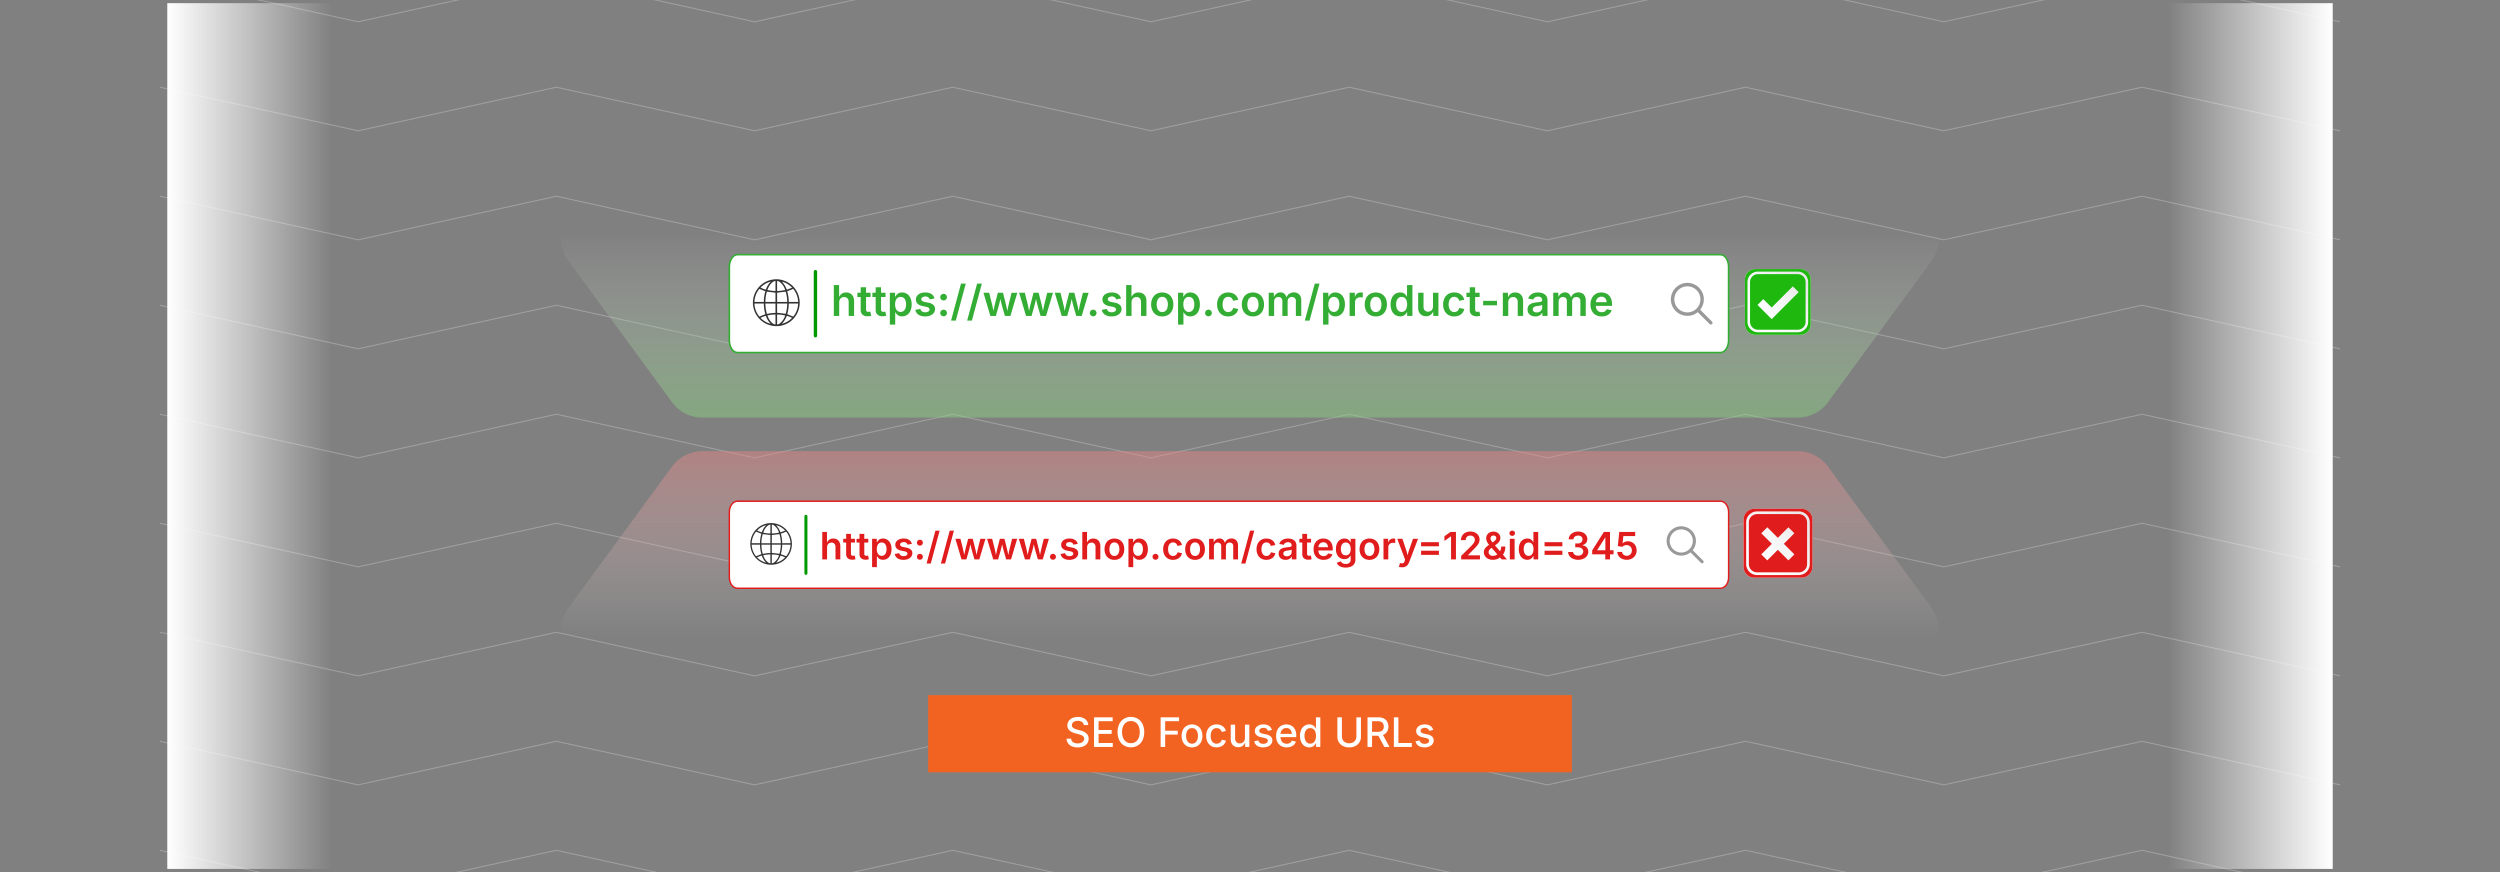<svg xmlns="http://www.w3.org/2000/svg" xmlns:xlink="http://www.w3.org/1999/xlink" viewBox="0 0 860 300"><rect x="0" y="0" width="860" height="300" fill="#808080" stroke="none"/><defs><linearGradient id="linear-gradient" x1="57.548" y1="150" x2="114.589" y2="150" gradientUnits="userSpaceOnUse"><stop offset="0" stop-color="#fff"/><stop offset="0.996" stop-color="#fff" stop-opacity="0"/></linearGradient><linearGradient id="linear-gradient-2" x1="1041.592" y1="1650.188" x2="1098.632" y2="1650.188" gradientTransform="translate(-296.181 -1500.188)" xlink:href="#linear-gradient"/><linearGradient id="linear-gradient-3" x1="430" y1="45.43" x2="430" y2="219.155" gradientUnits="userSpaceOnUse"><stop offset="0" stop-color="#e01c1c"/><stop offset="0.095" stop-color="#e02323" stop-opacity="0.966"/><stop offset="0.238" stop-color="#e13636" stop-opacity="0.872"/><stop offset="0.413" stop-color="#e35556" stop-opacity="0.719"/><stop offset="0.612" stop-color="#e58181" stop-opacity="0.505"/><stop offset="0.829" stop-color="#e8b8b9" stop-opacity="0.236"/><stop offset="1" stop-color="#eae8e9" stop-opacity="0"/></linearGradient><linearGradient id="linear-gradient-4" x1="430" y1="36.603" x2="430" y2="210.328" gradientTransform="translate(860 290.031) rotate(180)" gradientUnits="userSpaceOnUse"><stop offset="0" stop-color="#1eb80f"/><stop offset="0.108" stop-color="#26ba18" stop-opacity="0.959"/><stop offset="0.273" stop-color="#3ebf31" stop-opacity="0.845"/><stop offset="0.473" stop-color="#64c85a" stop-opacity="0.658"/><stop offset="0.701" stop-color="#99d592" stop-opacity="0.399"/><stop offset="0.95" stop-color="#dce5da" stop-opacity="0.07"/><stop offset="1" stop-color="#eae8e9" stop-opacity="0"/></linearGradient><linearGradient id="linear-gradient-5" x1="609.371" y1="106.064" x2="618.236" y2="97.198" gradientUnits="userSpaceOnUse"><stop offset="0.145" stop-color="#fdfeff"/><stop offset="0.552" stop-color="#f6f6f7"/><stop offset="1" stop-color="#eae8e9"/></linearGradient><linearGradient id="linear-gradient-6" x1="604.362" y1="111.072" x2="619.403" y2="96.031" xlink:href="#linear-gradient-5"/><linearGradient id="linear-gradient-7" x1="605.121" y1="109.24" x2="617.421" y2="96.94" xlink:href="#linear-gradient-5"/><linearGradient id="linear-gradient-8" x1="608.186" y1="190.309" x2="617.42" y2="181.074" xlink:href="#linear-gradient-5"/><linearGradient id="linear-gradient-9" x1="602.608" y1="196.208" x2="619.846" y2="178.354" xlink:href="#linear-gradient-5"/><linearGradient id="linear-gradient-10" x1="604.417" y1="194.488" x2="618.295" y2="180.114" xlink:href="#linear-gradient-5"/></defs><g style="isolation:isolate"><g id="Layer_1" data-name="Layer 1"><g opacity="0.4"><polyline points="805 7.5 736.823 -7.5 668.643 7.5 600.461 -7.5 532.282 7.5 464.1 -7.5 395.919 7.5 327.74 -7.5 259.558 7.5 191.374 -7.5 123.187 7.5 55 -7.5" fill="none" stroke="#ccc" stroke-miterlimit="10" stroke-width="0.375"/><polyline points="805 45 736.823 30 668.643 45 600.461 30 532.282 45 464.1 30 395.919 45 327.74 30 259.558 45 191.374 30 123.187 45 55 30" fill="none" stroke="#ccc" stroke-miterlimit="10" stroke-width="0.375"/><polyline points="805 82.5 736.823 67.5 668.643 82.5 600.461 67.5 532.282 82.5 464.1 67.5 395.919 82.5 327.74 67.5 259.558 82.5 191.374 67.5 123.187 82.5 55 67.5" fill="none" stroke="#ccc" stroke-miterlimit="10" stroke-width="0.375"/><polyline points="805 120 736.823 105 668.643 120 600.461 105 532.282 120 464.1 105 395.919 120 327.74 105 259.558 120 191.374 105 123.187 120 55 105" fill="none" stroke="#ccc" stroke-miterlimit="10" stroke-width="0.375"/><polyline points="805 157.5 736.823 142.5 668.643 157.5 600.461 142.5 532.282 157.5 464.1 142.5 395.919 157.5 327.74 142.5 259.558 157.5 191.374 142.5 123.187 157.5 55 142.5" fill="none" stroke="#ccc" stroke-miterlimit="10" stroke-width="0.375"/><polyline points="805 195 736.823 180 668.643 195 600.461 180 532.282 195 464.1 180 395.919 195 327.74 180 259.558 195 191.374 180 123.187 195 55 180" fill="none" stroke="#ccc" stroke-miterlimit="10" stroke-width="0.375"/><polyline points="805 232.5 736.823 217.5 668.643 232.5 600.461 217.5 532.282 232.5 464.1 217.5 395.919 232.5 327.74 217.5 259.558 232.5 191.374 217.5 123.187 232.5 55 217.5" fill="none" stroke="#ccc" stroke-miterlimit="10" stroke-width="0.375"/><polyline points="805 270 736.823 255 668.643 270 600.461 255 532.282 270 464.1 255 395.919 270 327.74 255 259.558 270 191.374 255 123.187 270 55 255" fill="none" stroke="#ccc" stroke-miterlimit="10" stroke-width="0.375"/><polyline points="805 307.5 736.823 292.5 668.643 307.5 600.461 292.5 532.282 307.5 464.1 292.5 395.919 307.5 327.74 292.5 259.558 307.5 191.374 292.5 123.187 307.5 55 292.5" fill="none" stroke="#ccc" stroke-miterlimit="10" stroke-width="0.375"/></g><rect x="57.548" y="1.089" width="57.041" height="297.822" fill="url(#linear-gradient)"/><rect x="745.411" y="1.089" width="57.041" height="297.822" transform="translate(1547.863 300) rotate(180)" fill="url(#linear-gradient-2)"/><path d="M653.96,229.686H206.04a12.97,12.97,0,0,1-10.46-20.64l35.597-48.55a12.97,12.97,0,0,1,10.46-5.301H618.363a12.97,12.97,0,0,1,10.46,5.301l35.597,48.55A12.97,12.97,0,0,1,653.96,229.686Z" fill="url(#linear-gradient-3)"/><path d="M206.04,69.172H653.96a12.97,12.97,0,0,1,10.46,20.64l-35.597,48.55a12.97,12.97,0,0,1-10.46,5.301H241.637a12.97,12.97,0,0,1-10.46-5.301L195.58,89.811A12.97,12.97,0,0,1,206.04,69.172Z" fill="url(#linear-gradient-4)"/><path d="M603.84,92.556h15.466a3.573,3.573,0,0,1,3.573,3.573v15.466a3.573,3.573,0,0,1-3.573,3.573H603.84a3.573,3.573,0,0,1-3.573-3.573V96.128A3.573,3.573,0,0,1,603.84,92.556Z" fill="url(#linear-gradient-5)"/><path d="M603.84,92.556h15.466a3.573,3.573,0,0,1,3.573,3.573v15.466a3.573,3.573,0,0,1-3.573,3.573H603.84a3.573,3.573,0,0,1-3.573-3.573V96.128A3.573,3.573,0,0,1,603.84,92.556Z" fill="#1eb80f" style="mix-blend-mode:multiply"/><path d="M618.413,114.303H604.733a3.605,3.605,0,0,1-3.601-3.601V97.021a3.605,3.605,0,0,1,3.601-3.601h13.681a3.605,3.605,0,0,1,3.601,3.601v13.681A3.605,3.605,0,0,1,618.413,114.303ZM604.733,94.301a2.723,2.723,0,0,0-2.72,2.72v13.681a2.723,2.723,0,0,0,2.72,2.72h13.681a2.723,2.723,0,0,0,2.72-2.72V97.021a2.723,2.723,0,0,0-2.72-2.72Z" fill="url(#linear-gradient-6)"/><polygon points="616.732 98.508 609.459 105.781 606.58 102.902 604.579 104.902 609.459 109.781 618.732 100.508 616.732 98.508" fill="url(#linear-gradient-7)"/><path d="M603.517,175.02h16.212a3.745,3.745,0,0,1,3.745,3.745v16.212a3.745,3.745,0,0,1-3.745,3.745H603.517a3.745,3.745,0,0,1-3.745-3.745V178.765A3.745,3.745,0,0,1,603.517,175.02Z" fill="url(#linear-gradient-8)"/><path d="M603.517,175.02h16.212a3.745,3.745,0,0,1,3.745,3.745v16.212a3.745,3.745,0,0,1-3.745,3.745H603.517a3.745,3.745,0,0,1-3.745-3.745V178.765A3.745,3.745,0,0,1,603.517,175.02Z" fill="#e01c1c" style="mix-blend-mode:multiply"/><path d="M618.793,197.817H604.453a3.779,3.779,0,0,1-3.775-3.775V179.701a3.779,3.779,0,0,1,3.775-3.775h14.341a3.779,3.779,0,0,1,3.775,3.775V194.042A3.779,3.779,0,0,1,618.793,197.817ZM604.453,176.85a2.854,2.854,0,0,0-2.851,2.851V194.042a2.854,2.854,0,0,0,2.851,2.851h14.341a2.854,2.854,0,0,0,2.851-2.851V179.701a2.854,2.854,0,0,0-2.851-2.851Z" fill="url(#linear-gradient-9)"/><polygon points="613.637 187.077 617.266 183.447 615.202 181.383 611.573 185.013 607.944 181.383 605.88 183.447 609.509 187.077 605.88 190.706 607.944 192.77 611.573 189.141 615.202 192.77 617.267 190.706 613.637 187.077" fill="url(#linear-gradient-10)"/><path d="M594.637,198.614c0,2.067-1.248,3.743-2.787,3.743H253.679c-1.539,0-2.787-1.675-2.787-3.743V176.157c0-2.068,1.248-3.743,2.787-3.743H591.851c1.539,0,2.787,1.675,2.787,3.743Z" fill="#fff" stroke="#e01c1c" stroke-miterlimit="10" stroke-width="0.5"/><g style="mix-blend-mode:multiply"><path d="M284.508,188.283v4.158h-1.65v-9.458h1.625v4.113h-.171a2.817,2.817,0,0,1,.876-1.381,2.251,2.251,0,0,1,1.447-.46,2.547,2.547,0,0,1,1.279.311,2.102,2.102,0,0,1,.851.908,3.196,3.196,0,0,1,.302,1.454v4.513h-1.657v-4.259a1.601,1.601,0,0,0-.368-1.117,1.301,1.301,0,0,0-1.016-.406,1.581,1.581,0,0,0-.781.19,1.354,1.354,0,0,0-.539.555A1.829,1.829,0,0,0,284.508,188.283Z" fill="#e01c1c"/><path d="M294.1,185.344v1.295h-4.031v-1.295Zm-3.022-1.688h1.65v6.786a.823.823,0,0,0,.165.568.698.698,0,0,0,.54.181,2.03,2.03,0,0,0,.302-.029c.124-.018.225-.037.301-.054l.26,1.276a3.325,3.325,0,0,1-.559.118,4.582,4.582,0,0,1-.546.035,2.22,2.22,0,0,1-1.568-.508,1.88,1.88,0,0,1-.546-1.447Z" fill="#e01c1c"/><path d="M298.689,185.344v1.295h-4.031v-1.295Zm-3.022-1.688h1.65v6.786a.823.823,0,0,0,.165.568.698.698,0,0,0,.54.181,2.03,2.03,0,0,0,.302-.029c.124-.018.225-.037.301-.054l.26,1.276a3.323,3.323,0,0,1-.559.118,4.581,4.581,0,0,1-.546.035,2.219,2.219,0,0,1-1.568-.508,1.879,1.879,0,0,1-.546-1.447Z" fill="#e01c1c"/><path d="M299.997,195.094v-9.75h1.612v1.174h.108a3.088,3.088,0,0,1,.362-.546,1.999,1.999,0,0,1,.638-.504,2.2,2.2,0,0,1,1.032-.213,2.713,2.713,0,0,1,1.485.419,2.893,2.893,0,0,1,1.05,1.234,4.595,4.595,0,0,1,.391,1.997,4.687,4.687,0,0,1-.381,1.987,2.885,2.885,0,0,1-1.044,1.247,2.715,2.715,0,0,1-1.508.429,2.221,2.221,0,0,1-1.009-.206,1.993,1.993,0,0,1-.647-.498,2.945,2.945,0,0,1-.368-.546h-.07v3.777Zm3.301-3.885a1.429,1.429,0,0,0,.927-.302,1.832,1.832,0,0,0,.565-.825,3.788,3.788,0,0,0,.003-2.361,1.779,1.779,0,0,0-.562-.812,1.625,1.625,0,0,0-1.853-.009,1.753,1.753,0,0,0-.568.796,3.384,3.384,0,0,0-.194,1.203,3.462,3.462,0,0,0,.194,1.212,1.755,1.755,0,0,0,.571.809A1.462,1.462,0,0,0,303.297,191.21Z" fill="#e01c1c"/><path d="M310.794,192.587a4.116,4.116,0,0,1-1.447-.235,2.562,2.562,0,0,1-1.032-.686,2.219,2.219,0,0,1-.523-1.092l1.542-.292a1.353,1.353,0,0,0,.517.784,2.009,2.009,0,0,0,1.942.013.718.718,0,0,0,.359-.607.635.635,0,0,0-.235-.505,1.683,1.683,0,0,0-.724-.308l-1.212-.26a2.957,2.957,0,0,1-1.498-.711,1.727,1.727,0,0,1-.495-1.276,1.851,1.851,0,0,1,.362-1.143,2.34,2.34,0,0,1,1.006-.749,3.888,3.888,0,0,1,1.495-.267,3.781,3.781,0,0,1,1.387.229,2.378,2.378,0,0,1,.939.638,2.291,2.291,0,0,1,.499.962l-1.473.292a1.325,1.325,0,0,0-.438-.632,1.39,1.39,0,0,0-.895-.257,1.571,1.571,0,0,0-.879.232.691.691,0,0,0-.352.594.65.65,0,0,0,.235.514,1.761,1.761,0,0,0,.774.317l1.206.254a3.017,3.017,0,0,1,1.498.692,1.636,1.636,0,0,1,.489,1.225,1.906,1.906,0,0,1-.387,1.184,2.554,2.554,0,0,1-1.076.8A4.067,4.067,0,0,1,310.794,192.587Z" fill="#e01c1c"/><path d="M316.443,187.699a.986.986,0,0,1-.721-.292,1.027,1.027,0,0,1,0-1.441,1.043,1.043,0,0,1,1.447,0,1.026,1.026,0,0,1,0,1.441A.991.991,0,0,1,316.443,187.699Zm0,4.85a.986.986,0,0,1-.721-.292,1.027,1.027,0,0,1,0-1.441,1.043,1.043,0,0,1,1.447,0,1.026,1.026,0,0,1,0,1.441A.991.991,0,0,1,316.443,192.549Z" fill="#e01c1c"/><path d="M323.229,182.539l-3.047,11.324h-1.447l3.047-11.324Z" fill="#e01c1c"/><path d="M328.155,182.539l-3.047,11.324h-1.447l3.047-11.324Z" fill="#e01c1c"/><path d="M330.764,192.441l-2.114-7.097h1.739l.698,2.78q.159.685.349,1.504t.362,1.822h-.209q.171-.978.368-1.8t.374-1.526l.717-2.78h1.574l.698,2.78q.171.692.365,1.514t.372,1.812h-.209q.171-.984.353-1.803t.352-1.523l.698-2.78h1.752l-2.12,7.097h-1.669l-.832-2.894q-.127-.438-.247-.94t-.235-1.025q-.114-.523-.229-1.006h.305q-.114.483-.232,1.006t-.234,1.032q-.118.508-.245.933l-.832,2.894Z" fill="#e01c1c"/><path d="M341.675,192.441l-2.114-7.097h1.739l.698,2.78q.159.685.349,1.504t.362,1.822h-.209q.171-.978.368-1.8t.374-1.526l.717-2.78h1.574l.698,2.78q.172.692.365,1.514t.371,1.812H346.76q.171-.984.352-1.803t.352-1.523l.698-2.78h1.752l-2.12,7.097H346.125l-.832-2.894q-.127-.438-.248-.94t-.235-1.025q-.114-.523-.229-1.006h.305q-.114.483-.232,1.006t-.234,1.032q-.118.508-.245.933l-.832,2.894Z" fill="#e01c1c"/><path d="M352.587,192.441l-2.114-7.097h1.739l.698,2.78q.159.685.349,1.504t.362,1.822h-.209q.172-.978.368-1.8t.374-1.526l.717-2.78h1.574l.698,2.78q.172.692.365,1.514t.372,1.812h-.209q.171-.984.352-1.803t.352-1.523l.698-2.78h1.752l-2.12,7.097h-1.669l-.832-2.894q-.127-.438-.248-.94t-.235-1.025q-.114-.523-.229-1.006h.305q-.114.483-.232,1.006t-.234,1.032q-.118.508-.245.933l-.832,2.894Z" fill="#e01c1c"/><path d="M362.216,192.549a.986.986,0,0,1-.721-.292,1.028,1.028,0,0,1,0-1.441,1.019,1.019,0,0,1,1.743.724.968.968,0,0,1-.295.717A.991.991,0,0,1,362.216,192.549Z" fill="#e01c1c"/><path d="M367.853,192.587a4.116,4.116,0,0,1-1.447-.235,2.562,2.562,0,0,1-1.032-.686,2.219,2.219,0,0,1-.523-1.092l1.542-.292a1.352,1.352,0,0,0,.517.784,2.008,2.008,0,0,0,1.942.013.718.718,0,0,0,.359-.607.635.635,0,0,0-.235-.505,1.683,1.683,0,0,0-.724-.308l-1.212-.26a2.957,2.957,0,0,1-1.498-.711,1.727,1.727,0,0,1-.495-1.276,1.851,1.851,0,0,1,.362-1.143,2.34,2.34,0,0,1,1.006-.749,3.889,3.889,0,0,1,1.495-.267,3.781,3.781,0,0,1,1.387.229,2.378,2.378,0,0,1,.939.638,2.291,2.291,0,0,1,.499.962l-1.473.292a1.326,1.326,0,0,0-.438-.632,1.39,1.39,0,0,0-.895-.257,1.571,1.571,0,0,0-.879.232.691.691,0,0,0-.352.594.65.65,0,0,0,.235.514,1.761,1.761,0,0,0,.774.317l1.206.254a3.018,3.018,0,0,1,1.498.692,1.635,1.635,0,0,1,.489,1.225,1.906,1.906,0,0,1-.387,1.184,2.554,2.554,0,0,1-1.076.8A4.067,4.067,0,0,1,367.853,192.587Z" fill="#e01c1c"/><path d="M373.96,188.283v4.158h-1.65v-9.458h1.625v4.113h-.171a2.816,2.816,0,0,1,.876-1.381,2.251,2.251,0,0,1,1.447-.46,2.547,2.547,0,0,1,1.279.311,2.101,2.101,0,0,1,.851.908,3.194,3.194,0,0,1,.302,1.454v4.513H376.86v-4.259a1.601,1.601,0,0,0-.368-1.117,1.301,1.301,0,0,0-1.016-.406,1.581,1.581,0,0,0-.781.19,1.355,1.355,0,0,0-.54.555A1.83,1.83,0,0,0,373.96,188.283Z" fill="#e01c1c"/><path d="M383.348,192.587a3.404,3.404,0,0,1-1.796-.46,3.095,3.095,0,0,1-1.178-1.282,4.189,4.189,0,0,1-.415-1.913,4.264,4.264,0,0,1,.415-1.933,3.07,3.07,0,0,1,1.178-1.285,3.772,3.772,0,0,1,3.599,0,3.065,3.065,0,0,1,1.177,1.285,4.256,4.256,0,0,1,.416,1.933,4.182,4.182,0,0,1-.416,1.913,3.09,3.09,0,0,1-1.177,1.282A3.417,3.417,0,0,1,383.348,192.587Zm0-1.339a1.477,1.477,0,0,0,.961-.311,1.84,1.84,0,0,0,.571-.838,3.791,3.791,0,0,0,0-2.355,1.84,1.84,0,0,0-.571-.838,1.476,1.476,0,0,0-.961-.311,1.452,1.452,0,0,0-.956.311,1.865,1.865,0,0,0-.565.835,3.8,3.8,0,0,0,0,2.358,1.866,1.866,0,0,0,.565.838A1.453,1.453,0,0,0,383.348,191.248Z" fill="#e01c1c"/><path d="M388.185,195.094v-9.75h1.612v1.174h.108a3.088,3.088,0,0,1,.362-.546,1.997,1.997,0,0,1,.638-.504,2.2,2.2,0,0,1,1.032-.213,2.713,2.713,0,0,1,1.485.419,2.893,2.893,0,0,1,1.05,1.234,4.595,4.595,0,0,1,.391,1.997,4.686,4.686,0,0,1-.381,1.987,2.885,2.885,0,0,1-1.044,1.247,2.715,2.715,0,0,1-1.508.429,2.221,2.221,0,0,1-1.009-.206,1.995,1.995,0,0,1-.647-.498,2.949,2.949,0,0,1-.368-.546h-.07v3.777Zm3.301-3.885a1.429,1.429,0,0,0,.927-.302,1.832,1.832,0,0,0,.565-.825,3.788,3.788,0,0,0,.003-2.361,1.779,1.779,0,0,0-.562-.812,1.625,1.625,0,0,0-1.854-.009,1.754,1.754,0,0,0-.568.796,3.384,3.384,0,0,0-.194,1.203,3.462,3.462,0,0,0,.194,1.212,1.755,1.755,0,0,0,.571.809A1.462,1.462,0,0,0,391.485,191.21Z" fill="#e01c1c"/><path d="M397.49,192.549a.986.986,0,0,1-.721-.292,1.028,1.028,0,0,1,0-1.441,1.043,1.043,0,0,1,1.447,0,1.026,1.026,0,0,1,0,1.441A.991.991,0,0,1,397.49,192.549Z" fill="#e01c1c"/><path d="M403.521,192.587a3.404,3.404,0,0,1-1.796-.46,3.094,3.094,0,0,1-1.178-1.282,4.188,4.188,0,0,1-.415-1.913,4.262,4.262,0,0,1,.415-1.933,3.07,3.07,0,0,1,1.178-1.285,3.425,3.425,0,0,1,1.796-.457,3.807,3.807,0,0,1,1.098.152,3.013,3.013,0,0,1,.908.441,2.637,2.637,0,0,1,.669.701,2.766,2.766,0,0,1,.384.933l-1.542.324a1.945,1.945,0,0,0-.2-.498,1.412,1.412,0,0,0-.32-.384,1.391,1.391,0,0,0-.438-.245,1.672,1.672,0,0,0-.546-.086,1.474,1.474,0,0,0-.959.308,1.857,1.857,0,0,0-.571.831,3.786,3.786,0,0,0,0,2.371,1.858,1.858,0,0,0,.571.835,1.476,1.476,0,0,0,.959.308,1.655,1.655,0,0,0,.555-.089,1.393,1.393,0,0,0,.444-.254,1.47,1.47,0,0,0,.327-.4,1.877,1.877,0,0,0,.197-.52l1.542.324a2.844,2.844,0,0,1-.384.952,2.668,2.668,0,0,1-.673.714,3.078,3.078,0,0,1-.914.454A3.712,3.712,0,0,1,403.521,192.587Z" fill="#e01c1c"/><path d="M411.093,192.587a3.404,3.404,0,0,1-1.796-.46,3.095,3.095,0,0,1-1.178-1.282,4.189,4.189,0,0,1-.415-1.913,4.264,4.264,0,0,1,.415-1.933,3.07,3.07,0,0,1,1.178-1.285,3.772,3.772,0,0,1,3.599,0,3.065,3.065,0,0,1,1.177,1.285,4.256,4.256,0,0,1,.416,1.933,4.182,4.182,0,0,1-.416,1.913,3.09,3.09,0,0,1-1.177,1.282A3.417,3.417,0,0,1,411.093,192.587Zm0-1.339a1.477,1.477,0,0,0,.961-.311,1.84,1.84,0,0,0,.571-.838,3.791,3.791,0,0,0,0-2.355,1.84,1.84,0,0,0-.571-.838,1.476,1.476,0,0,0-.961-.311,1.452,1.452,0,0,0-.956.311,1.865,1.865,0,0,0-.565.835,3.8,3.8,0,0,0,0,2.358,1.867,1.867,0,0,0,.565.838A1.453,1.453,0,0,0,411.093,191.248Z" fill="#e01c1c"/><path d="M415.93,192.441v-7.097h1.549l.064,1.708h-.121a2.6,2.6,0,0,1,.473-1.035,2.022,2.022,0,0,1,.749-.594,2.158,2.158,0,0,1,.898-.193,1.658,1.658,0,0,1,1.241.482,2.81,2.81,0,0,1,.67,1.422h-.197a2.48,2.48,0,0,1,.498-1.057,2.251,2.251,0,0,1,.838-.635,2.55,2.55,0,0,1,1.038-.213,2.345,2.345,0,0,1,1.149.279,2.035,2.035,0,0,1,.806.815,2.71,2.71,0,0,1,.298,1.33v4.786h-1.65v-4.532a1.193,1.193,0,0,0-.362-.965,1.306,1.306,0,0,0-.87-.305,1.331,1.331,0,0,0-.686.171,1.145,1.145,0,0,0-.447.473,1.503,1.503,0,0,0-.156.701v4.456h-1.612v-4.608a1.153,1.153,0,0,0-.336-.866,1.186,1.186,0,0,0-.863-.327,1.358,1.358,0,0,0-.663.165,1.198,1.198,0,0,0-.479.489,1.641,1.641,0,0,0-.178.8v4.348Z" fill="#e01c1c"/><path d="M431.47,182.539l-3.047,11.324h-1.447l3.047-11.324Z" fill="#e01c1c"/><path d="M435.64,192.587a3.403,3.403,0,0,1-1.796-.46,3.094,3.094,0,0,1-1.178-1.282,4.183,4.183,0,0,1-.416-1.913,4.257,4.257,0,0,1,.416-1.933,3.07,3.07,0,0,1,1.178-1.285,3.424,3.424,0,0,1,1.796-.457,3.813,3.813,0,0,1,1.099.152,3.015,3.015,0,0,1,.907.441,2.639,2.639,0,0,1,.67.701,2.776,2.776,0,0,1,.384.933l-1.542.324a1.96,1.96,0,0,0-.2-.498,1.419,1.419,0,0,0-.32-.384,1.392,1.392,0,0,0-.439-.245,1.669,1.669,0,0,0-.546-.086,1.474,1.474,0,0,0-.958.308,1.857,1.857,0,0,0-.571.831,3.786,3.786,0,0,0,0,2.371,1.858,1.858,0,0,0,.571.835,1.476,1.476,0,0,0,.958.308,1.657,1.657,0,0,0,.556-.089,1.399,1.399,0,0,0,.444-.254,1.48,1.48,0,0,0,.327-.4,1.86,1.86,0,0,0,.196-.52l1.543.324a2.846,2.846,0,0,1-.384.952,2.676,2.676,0,0,1-.673.714,3.089,3.089,0,0,1-.914.454A3.713,3.713,0,0,1,435.64,192.587Z" fill="#e01c1c"/><path d="M442.241,192.587a2.902,2.902,0,0,1-1.212-.245,1.946,1.946,0,0,1-.851-.72,2.098,2.098,0,0,1-.311-1.174,1.983,1.983,0,0,1,.226-.997,1.741,1.741,0,0,1,.609-.628,3.082,3.082,0,0,1,.866-.355,6.861,6.861,0,0,1,1.003-.171q.617-.07,1.003-.121a1.457,1.457,0,0,0,.568-.165.392.392,0,0,0,.181-.355v-.032a1.17,1.17,0,0,0-.14-.593.908.908,0,0,0-.416-.375,1.597,1.597,0,0,0-.682-.13,1.838,1.838,0,0,0-.715.127,1.419,1.419,0,0,0-.491.33,1.312,1.312,0,0,0-.279.438l-1.53-.311a2.456,2.456,0,0,1,.647-1.038,2.827,2.827,0,0,1,1.044-.612,4.129,4.129,0,0,1,1.317-.203,4.512,4.512,0,0,1,1.013.117,2.873,2.873,0,0,1,.936.397,2.098,2.098,0,0,1,.686.749,2.42,2.42,0,0,1,.26,1.181v4.742h-1.58v-.978H444.33a2.141,2.141,0,0,1-.436.556,2.068,2.068,0,0,1-.685.412A2.711,2.711,0,0,1,442.241,192.587Zm.426-1.225a1.817,1.817,0,0,0,.885-.203,1.524,1.524,0,0,0,.578-.536,1.356,1.356,0,0,0,.206-.727v-.838a.87.87,0,0,1-.276.121,4.358,4.358,0,0,1-.432.102c-.158.03-.314.055-.47.076s-.284.038-.39.051a3.002,3.002,0,0,0-.667.165,1.095,1.095,0,0,0-.467.32.93.93,0,0,0-.013,1.048.977.977,0,0,0,.426.314A1.657,1.657,0,0,0,442.667,191.362Z" fill="#e01c1c"/><path d="M451.008,185.344v1.295h-4.031v-1.295Zm-3.022-1.688h1.65v6.786a.821.821,0,0,0,.165.568.697.697,0,0,0,.539.181,2.03,2.03,0,0,0,.302-.029c.125-.018.226-.037.302-.054l.26,1.276a3.315,3.315,0,0,1-.559.118,4.575,4.575,0,0,1-.546.035,2.218,2.218,0,0,1-1.567-.508,1.878,1.878,0,0,1-.546-1.447Z" fill="#e01c1c"/><path d="M455.324,192.587a3.59,3.59,0,0,1-1.844-.451,3.016,3.016,0,0,1-1.188-1.27,4.209,4.209,0,0,1-.416-1.93,4.271,4.271,0,0,1,.41-1.923,3.107,3.107,0,0,1,1.161-1.292,3.282,3.282,0,0,1,1.768-.467,3.653,3.653,0,0,1,1.235.209,2.883,2.883,0,0,1,1.041.647,3.024,3.024,0,0,1,.711,1.114,4.541,4.541,0,0,1,.257,1.609v.521h-5.802v-1.124h4.982l-.774.33a2.79,2.79,0,0,0-.184-1.05,1.464,1.464,0,0,0-1.46-.962,1.621,1.621,0,0,0-.927.257,1.664,1.664,0,0,0-.581.686,2.242,2.242,0,0,0-.2.956v.774a2.552,2.552,0,0,0,.229,1.136,1.582,1.582,0,0,0,.642.698,1.9,1.9,0,0,0,.958.235,1.942,1.942,0,0,0,.657-.105,1.401,1.401,0,0,0,.511-.31,1.297,1.297,0,0,0,.324-.505l1.517.311a2.418,2.418,0,0,1-.584 1,2.795,2.795,0,0,1-1.031.667A3.924,3.924,0,0,1,455.324,192.587Z" fill="#e01c1c"/><path d="M462.935,195.247a4.595,4.595,0,0,1-1.482-.216,2.883,2.883,0,0,1-1.034-.587,2.209,2.209,0,0,1-.581-.841l1.397-.501a2.174,2.174,0,0,0,.315.406,1.509,1.509,0,0,0,.533.346,2.247,2.247,0,0,0,.848.137,1.962,1.962,0,0,0,1.232-.358,1.329,1.329,0,0,0,.463-1.121v-1.339h-.14a2.3,2.3,0,0,1-.355.523,1.848,1.848,0,0,1-.632.454,2.41,2.41,0,0,1-1.012.184,2.891,2.891,0,0,1-1.477-.384,2.706,2.706,0,0,1-1.054-1.152,4.231,4.231,0,0,1-.39-1.923,4.468,4.468,0,0,1,.394-1.974,2.91,2.91,0,0,1,1.057-1.225,2.72,2.72,0,0,1,1.482-.419,2.248,2.248,0,0,1,1.034.209,2.002,2.002,0,0,1,.647.504,2.994,2.994,0,0,1,.368.549h.089v-1.174h1.619V192.46a2.678,2.678,0,0,1-.432,1.565,2.574,2.574,0,0,1-1.181.92A4.542,4.542,0,0,1,462.935,195.247Zm.013-4.215a1.577,1.577,0,0,0,.914-.257,1.597,1.597,0,0,0,.571-.746,3.108,3.108,0,0,0,.197-1.168,3.262,3.262,0,0,0-.194-1.178,1.741,1.741,0,0,0-.567-.787,1.639,1.639,0,0,0-1.857.013,1.8,1.8,0,0,0-.567.8,3.25,3.25,0,0,0-.19,1.152,3.094,3.094,0,0,0,.193,1.143,1.651,1.651,0,0,0,.571.759A1.559,1.559,0,0,0,462.947,191.032Z" fill="#e01c1c"/><path d="M471.085,192.587a3.403,3.403,0,0,1-1.796-.46,3.094,3.094,0,0,1-1.178-1.282,4.183,4.183,0,0,1-.416-1.913,4.257,4.257,0,0,1,.416-1.933,3.07,3.07,0,0,1,1.178-1.285,3.771,3.771,0,0,1,3.599,0,3.07,3.07,0,0,1,1.178,1.285,4.256,4.256,0,0,1,.416,1.933,4.182,4.182,0,0,1-.416,1.913,3.094,3.094,0,0,1-1.178,1.282A3.416,3.416,0,0,1,471.085,192.587Zm0-1.339a1.477,1.477,0,0,0,.962-.311,1.848,1.848,0,0,0,.571-.838,3.791,3.791,0,0,0,0-2.355,1.848,1.848,0,0,0-.571-.838,1.476,1.476,0,0,0-.962-.311,1.452,1.452,0,0,0-.955.311,1.857,1.857,0,0,0-.565.835,3.8,3.8,0,0,0,0,2.358,1.859,1.859,0,0,0,.565.838A1.452,1.452,0,0,0,471.085,191.248Z" fill="#e01c1c"/><path d="M475.922,192.441v-7.097h1.6v1.187h.076a1.744,1.744,0,0,1,.667-.949,1.843,1.843,0,0,1,1.085-.334c.094,0,.197.004.311.013s.211.019.292.032v1.517a2.003,2.003,0,0,0-.33-.057,4.04,4.04,0,0,0-.451-.025,1.706,1.706,0,0,0-.822.197,1.459,1.459,0,0,0-.571.542,1.535,1.535,0,0,0-.206.797v4.177Z" fill="#e01c1c"/><path d="M481.216,194.974l.388-1.288.196.051a1.732,1.732,0,0,0,.667.054.795.795,0,0,0,.488-.254,1.256,1.256,0,0,0,.279-.619l.102-.451-2.679-7.122h1.765l1.295,3.859a12.972,12.972,0,0,1,.375,1.365q.145.679.323,1.39h-.432q.171-.711.343-1.394t.4-1.361l1.339-3.859h1.746l-3.047,8.011a3.583,3.583,0,0,1-.54.968,2.103,2.103,0,0,1-.793.613,2.711,2.711,0,0,1-1.111.21,3.812,3.812,0,0,1-.643-.051A2.179,2.179,0,0,1,481.216,194.974Z" fill="#e01c1c"/><path d="M488.858,187.921v-1.409h6.126v1.409Zm0,2.952v-1.422h6.126v1.422Z" fill="#e01c1c"/><path d="M500.843,182.983v9.458h-1.682v-7.947h-.063l-2.209,1.587v-1.612l2.075-1.485Z" fill="#e01c1c"/><path d="M502.64,192.441v-1.219l3.281-3.231q.464-.476.778-.844a3.222,3.222,0,0,0,.476-.714,1.747,1.747,0,0,0,.162-.752,1.405,1.405,0,0,0-.206-.768,1.373,1.373,0,0,0-.559-.498,1.785,1.785,0,0,0-.804-.175,1.717,1.717,0,0,0-.828.191,1.316,1.316,0,0,0-.543.543,1.743,1.743,0,0,0-.19.841h-1.618a2.928,2.928,0,0,1,.409-1.562,2.762,2.762,0,0,1,1.13-1.031,3.619,3.619,0,0,1,1.66-.365,3.705,3.705,0,0,1,1.663.355,2.748,2.748,0,0,1,1.117.975,2.543,2.543,0,0,1,.399,1.412,2.801,2.801,0,0,1-.196,1.028,4.541,4.541,0,0,1-.705,1.133,16.621,16.621,0,0,1-1.435,1.52l-1.643,1.676v.07h4.119v1.415Z" fill="#e01c1c"/><path d="M513.563,192.574a3.679,3.679,0,0,1-1.659-.349,2.598,2.598,0,0,1-1.076-.946,2.442,2.442,0,0,1-.375-1.327,2.168,2.168,0,0,1,.232-1.025,2.834,2.834,0,0,1,.65-.809,11.522,11.522,0,0,1,.958-.749l1.676-1.143a3.653,3.653,0,0,0,.359-.298,1.413,1.413,0,0,0,.282-.371.986.986,0,0,0,.107-.46.832.832,0,0,0-.254-.619.957.957,0,0,0-.704-.251,1.114,1.114,0,0,0-.536.124.89.89,0,0,0-.359.339.99.99,0,0,0-.127.508,1.375,1.375,0,0,0,.159.635,3.836,3.836,0,0,0,.434.654q.277.343.632.762l4.436,5.192h-1.803l-3.675-4.215q-.426-.508-.807-.975a4.716,4.716,0,0,1-.618-.968,2.522,2.522,0,0,1-.238-1.098,2.295,2.295,0,0,1,.308-1.184,2.19,2.19,0,0,1,.866-.825,2.718,2.718,0,0,1,1.308-.301,2.599,2.599,0,0,1,1.273.295,2.147,2.147,0,0,1,.828.784,2.173,2.173,0,0,1,.133,1.904,2.62,2.62,0,0,1-.438.705,3.961,3.961,0,0,1-.66.603l-1.917,1.397a2.871,2.871,0,0,0-.663.647,1.214,1.214,0,0,0-.213.705,1.255,1.255,0,0,0,.188.688,1.228,1.228,0,0,0,.523.457,1.771,1.771,0,0,0,.78.162,2.464,2.464,0,0,0,1.038-.232,2.938,2.938,0,0,0,.908-.657,3.224,3.224,0,0,0,.643-1.019,3.465,3.465,0,0,0,.241-1.317h1.429a5.372,5.372,0,0,1-.2,1.555,3.918,3.918,0,0,1-.514,1.111,3.364,3.364,0,0,1-.651.717l-.399.305a3.147,3.147,0,0,1-1.178.673A4.349,4.349,0,0,1,513.563,192.574Z" fill="#e01c1c"/><path d="M520.203,184.341a.952.952,0,0,1-.676-.267.866.866,0,0,1,0-1.279,1.008,1.008,0,0,1,1.358,0,.841.841,0,0,1,.282.638.85.85,0,0,1-.282.641A.959.959,0,0,1,520.203,184.341Zm-.825,8.1v-7.097h1.65v7.097Z" fill="#e01c1c"/><path d="M525.395,192.568a2.703,2.703,0,0,1-1.501-.429,2.882,2.882,0,0,1-1.044-1.247,4.687,4.687,0,0,1-.381-1.987,4.609,4.609,0,0,1,.39-1.997,2.896,2.896,0,0,1,1.054-1.234,2.709,2.709,0,0,1,1.476-.419,2.211,2.211,0,0,1,1.037.213,2.033,2.033,0,0,1,.642.504,2.76,2.76,0,0,1,.358.546h.07v-3.536h1.65v9.458h-1.619v-1.123h-.102a2.834,2.834,0,0,1-.371.546,2.057,2.057,0,0,1-.645.498A2.21,2.21,0,0,1,525.395,192.568Zm.451-1.358a1.451,1.451,0,0,0,.914-.289,1.798,1.798,0,0,0,.571-.809,3.841,3.841,0,0,0,.003-2.416,1.742,1.742,0,0,0-.571-.796,1.62,1.62,0,0,0-1.851.009,1.802,1.802,0,0,0-.565.812,3.399,3.399,0,0,0-.19,1.178,3.446,3.446,0,0,0,.19,1.184,1.824,1.824,0,0,0,.567.825A1.445,1.445,0,0,0,525.847,191.21Z" fill="#e01c1c"/><path d="M531.331,187.921v-1.409h6.125v1.409Zm0,2.952v-1.422h6.125v1.422Z" fill="#e01c1c"/><path d="M542.896,192.568a4.316,4.316,0,0,1-1.769-.343,2.955,2.955,0,0,1-1.215-.949,2.434,2.434,0,0,1-.47-1.399h1.707a1.166,1.166,0,0,0,.257.673,1.507,1.507,0,0,0,.619.441,2.321,2.321,0,0,0,.87.155,2.142,2.142,0,0,0,.897-.178,1.489,1.489,0,0,0,.616-.498,1.254,1.254,0,0,0,.226-.74,1.306,1.306,0,0,0-.229-.762,1.504,1.504,0,0,0-.654-.517,2.538,2.538,0,0,0-1.028-.188h-.838v-1.308h.838a2.037,2.037,0,0,0,.87-.175,1.396,1.396,0,0,0,.584-.485,1.264,1.264,0,0,0,.209-.724,1.325,1.325,0,0,0-.181-.698,1.242,1.242,0,0,0-.515-.467,1.704,1.704,0,0,0-.777-.168,2.05,2.05,0,0,0-.806.155,1.489,1.489,0,0,0-.597.441,1.128,1.128,0,0,0-.241.692H539.64a2.357,2.357,0,0,1,.454-1.393,2.96,2.96,0,0,1,1.181-.94,3.913,3.913,0,0,1,1.653-.34,3.585,3.585,0,0,1,1.645.355,2.729,2.729,0,0,1,1.082.949,2.364,2.364,0,0,1,.384,1.311,1.966,1.966,0,0,1-.47,1.339,2.231,2.231,0,0,1-1.237.711v.076a2.645,2.645,0,0,1,1.117.39,1.989,1.989,0,0,1,.694.771,2.305,2.305,0,0,1,.238,1.06,2.356,2.356,0,0,1-.45,1.416,3.03,3.03,0,0,1-1.235.978A4.315,4.315,0,0,1,542.896,192.568Z" fill="#e01c1c"/><path d="M547.714,190.683v-1.352l4.019-6.348H552.85v1.93h-.68l-2.723,4.297v.076h5.611v1.397Zm4.501,1.758v-2.164l.031-.616v-6.678H553.84v9.458Z" fill="#e01c1c"/><path d="M559.616,192.568a3.803,3.803,0,0,1-1.653-.346,2.879,2.879,0,0,1-1.152-.956,2.519,2.519,0,0,1-.451-1.39h1.65a1.212,1.212,0,0,0,.241.683,1.527,1.527,0,0,0,.578.463,1.812,1.812,0,0,0,.787.168,1.726,1.726,0,0,0,.898-.232,1.666,1.666,0,0,0,.615-.641,1.924,1.924,0,0,0,.226-.943,1.949,1.949,0,0,0-.232-.959,1.718,1.718,0,0,0-.635-.657,1.79,1.79,0,0,0-.924-.238,2.274,2.274,0,0,0-.841.162,1.754,1.754,0,0,0-.651.422l-1.536-.248.495-4.875h5.472v1.422h-4.068l-.267,2.514h.051a1.936,1.936,0,0,1,.746-.511,2.689,2.689,0,0,1,1.05-.2,3.011,3.011,0,0,1,1.188.232,2.837,2.837,0,0,1,.949.654,2.994,2.994,0,0,1,.625.993,3.435,3.435,0,0,1,.222,1.25,3.198,3.198,0,0,1-.432,1.667,3.089,3.089,0,0,1-1.193,1.145A3.588,3.588,0,0,1,559.616,192.568Z" fill="#e01c1c"/></g><path d="M258.105,187.529v-.84c.045-.322.077-.646.138-.965a7.127,7.127,0,0,1,5.764-5.665c.279-.048.562-.077.843-.115h.84c.096.011.193.024.289.034a7.179,7.179,0,0,1,6.079,9.389,7.091,7.091,0,0,1-8.082,4.786,7.179,7.179,0,0,1-5.756-5.797C258.171,188.084,258.142,187.806,258.105,187.529Zm.47-.658h2.862a12.617,12.617,0,0,1,.475-3.265l-1.827-.727A6.684,6.684,0,0,0,258.575,186.871Zm13.372.002A6.691,6.691,0,0,0,270.42,182.86c-.301.137-.589.28-.886.398-.301.12-.613.215-.931.325a12.514,12.514,0,0,1,.479,3.29Zm-1.51,4.483a6.681,6.681,0,0,0,1.51-3.989H269.082a12.448,12.448,0,0,1-.472,3.261Zm-10.352-.001,1.827-.726a12.606,12.606,0,0,1-.475-3.26h-2.862A6.677,6.677,0,0,0,260.085,191.356Zm8.515-4.479a11.818,11.818,0,0,0-.459-3.144l-2.631.314v2.83Zm-3.59-.002v-2.827l-2.63-.315a11.754,11.754,0,0,0-.456,3.142Zm.498.49v2.826l2.634.315a11.77,11.77,0,0,0,.457-3.141Zm-.498,2.873v-2.869h-3.088a11.829,11.829,0,0,0,.471,3.18A12.833,12.833,0,0,1,265.01,190.237Zm2.961-7.005a4.558,4.558,0,0,0-1.693-2.48,1.509,1.509,0,0,0-.771-.301v3.073A12.141,12.141,0,0,0,267.971,183.231Zm-2.464,7.495v3.06a1.734,1.734,0,0,0,.782-.302,4.947,4.947,0,0,0,1.692-2.47A10.851,10.851,0,0,0,265.507,190.727Zm-.496-7.203V180.447a2.136,2.136,0,0,0-1.113.562,5.001,5.001,0,0,0-1.171,1.752c-.067.151-.121.308-.184.468A12.174,12.174,0,0,0,265.011,183.524Zm0,10.264v-3.072a11.779,11.779,0,0,0-2.471.292c.073.183.133.349.205.51a4.931,4.931,0,0,0,1.155,1.712A2.106,2.106,0,0,0,265.011,193.788Zm-4.567-11.305a6.463,6.463,0,0,0,1.629.619,6.019,6.019,0,0,1,1.507-2.45A6.59,6.59,0,0,0,260.444,182.483Zm8.066.646,1.592-.614a6.533,6.533,0,0,0-3.098-1.852c.269.358.585.721.833,1.126C268.089,182.199,268.273,182.65,268.51,183.129Zm-.016,8.004c-.218.445-.4.891-.647,1.297s-.561.769-.844,1.149a6.697,6.697,0,0,0,3.088-1.828A7.673,7.673,0,0,0,268.495,191.133Zm-4.95,2.438a6.188,6.188,0,0,1-1.478-2.448,7.731,7.731,0,0,0-1.635.628A6.514,6.514,0,0,0,263.545,193.571Z" fill="#333"/><line x1="277.236" y1="177.611" x2="277.236" y2="197.223" fill="none" stroke="#090" stroke-linecap="round" stroke-miterlimit="10" stroke-width="1.037"/><path d="M578.688,181.043c.212.032.427.055.637.097a5.037,5.037,0,0,1,3.134,7.876c-.051.071-.103.14-.155.21a.311.311,0,0,0-.018.036c.029.031.062.067.096.101q1.734,1.734,3.469,3.468a.553.553,0,0,1,.183.582.526.526,0,0,1-.824.268,1.397,1.397,0,0,1-.138-.126q-1.717-1.716-3.433-3.433a.916.916,0,0,1-.09-.128c-.085.063-.141.104-.197.145a4.81,4.81,0,0,1-2.151.919,5.068,5.068,0,0,1-5.835-4.21c-.024-.142-.038-.286-.057-.429v-.672c.02-.147.036-.295.061-.442a5.016,5.016,0,0,1,1.682-3.023,4.936,4.936,0,0,1,2.327-1.143c.21-.042.424-.066.636-.099Zm3.653,5.051a3.983,3.983,0,1,0-3.989,3.978A3.992,3.992,0,0,0,582.341,186.094Z" fill="#999"/><path d="M594.637,117.064c0,2.324-1.248,4.208-2.787,4.208H253.679c-1.539,0-2.787-1.884-2.787-4.208V91.815c0-2.325,1.248-4.208,2.787-4.208H591.851c1.539,0,2.787,1.883,2.787,4.208Z" fill="#fff" stroke="#33ad33" stroke-miterlimit="10" stroke-width="0.562"/><path d="M288.686,104.014v4.674h-1.855V98.055h1.827V102.68h-.193a3.166,3.166,0,0,1,.985-1.552,2.526,2.526,0,0,1,1.627-.517,2.87,2.87,0,0,1,1.438.35,2.367,2.367,0,0,1,.957,1.02,3.593,3.593,0,0,1,.339,1.634v5.074h-1.863V103.9a1.803,1.803,0,0,0-.414-1.256,1.464,1.464,0,0,0-1.142-.457,1.775,1.775,0,0,0-.878.214,1.519,1.519,0,0,0-.607.624A2.059,2.059,0,0,0,288.686,104.014Z" fill="#33ad33"/><path d="M299.469,100.71v1.456h-4.532V100.71Zm-3.397-1.899h1.855V106.44a.927.927,0,0,0,.186.639.788.788,0,0,0,.607.204,2.351,2.351,0,0,0,.339-.032c.14-.021.253-.042.339-.061l.292,1.434a3.721,3.721,0,0,1-.628.132,5.114,5.114,0,0,1-.614.039,2.493,2.493,0,0,1-1.763-.571,2.112,2.112,0,0,1-.614-1.627Z" fill="#33ad33"/><path d="M304.629,100.71v1.456h-4.532V100.71Zm-3.397-1.899h1.855V106.44a.927.927,0,0,0,.185.639.788.788,0,0,0,.607.204,2.354,2.354,0,0,0,.339-.032c.14-.021.253-.042.339-.061l.292,1.434a3.723,3.723,0,0,1-.628.132,5.114,5.114,0,0,1-.614.039,2.493,2.493,0,0,1-1.763-.571,2.112,2.112,0,0,1-.614-1.627Z" fill="#33ad33"/><path d="M306.099,111.671V100.71h1.812v1.32h.122a3.476,3.476,0,0,1,.407-.614,2.247,2.247,0,0,1,.717-.567,2.472,2.472,0,0,1,1.16-.239,3.052,3.052,0,0,1,1.67.471,3.253,3.253,0,0,1,1.181,1.388,5.178,5.178,0,0,1,.439,2.245,5.275,5.275,0,0,1-.428,2.234,3.245,3.245,0,0,1-1.174,1.402,3.057,3.057,0,0,1-1.695.481,2.489,2.489,0,0,1-1.135-.232,2.241,2.241,0,0,1-.728-.56,3.291,3.291,0,0,1-.414-.614h-.079v4.246Zm3.711-4.367a1.608,1.608,0,0,0,1.042-.339,2.058,2.058,0,0,0,.635-.928,4.258,4.258,0,0,0,.003-2.655,1.997,1.997,0,0,0-.631-.913,1.827,1.827,0,0,0-2.084-.011,1.973,1.973,0,0,0-.639.896,3.803,3.803,0,0,0-.218,1.352,3.892,3.892,0,0,0,.218,1.363,1.979,1.979,0,0,0,.642.91A1.649,1.649,0,0,0,309.81,107.304Z" fill="#33ad33"/><path d="M318.238,108.853a4.627,4.627,0,0,1-1.627-.264,2.868,2.868,0,0,1-1.16-.77,2.491,2.491,0,0,1-.589-1.228l1.734-.328a1.516,1.516,0,0,0,.582.881,2.255,2.255,0,0,0,2.184.014.806.806,0,0,0,.403-.682.713.713,0,0,0-.264-.567,1.887,1.887,0,0,0-.814-.346l-1.363-.292a3.32,3.32,0,0,1-1.685-.799,1.941,1.941,0,0,1-.557-1.435,2.08,2.08,0,0,1,.407-1.284,2.631,2.631,0,0,1,1.131-.842,4.372,4.372,0,0,1,1.681-.3,4.252,4.252,0,0,1,1.559.257,2.682,2.682,0,0,1,1.057.717,2.581,2.581,0,0,1,.56,1.081l-1.656.329a1.486,1.486,0,0,0-.492-.711,1.563,1.563,0,0,0-1.006-.289,1.76,1.76,0,0,0-.988.261.776.776,0,0,0-.396.667.731.731,0,0,0,.264.578,1.974,1.974,0,0,0,.871.357l1.356.286a3.393,3.393,0,0,1,1.685.778,1.839,1.839,0,0,1,.549,1.377,2.142,2.142,0,0,1-.436,1.331,2.864,2.864,0,0,1-1.21.899A4.575,4.575,0,0,1,318.238,108.853Z" fill="#33ad33"/><path d="M324.59,103.357a1.109,1.109,0,0,1-.81-.328,1.154,1.154,0,0,1,0-1.62,1.146,1.146,0,0,1,1.959.814,1.091,1.091,0,0,1-.332.807A1.117,1.117,0,0,1,324.59,103.357Zm0,5.452a1.108,1.108,0,0,1-.81-.328,1.154,1.154,0,0,1,0-1.62,1.146,1.146,0,0,1,1.959.814,1.09,1.09,0,0,1-.332.806A1.117,1.117,0,0,1,324.59,108.81Z" fill="#33ad33"/><path d="M332.219,97.556l-3.426,12.731h-1.627l3.425-12.731Z" fill="#33ad33"/><path d="M337.757,97.556l-3.426,12.731h-1.627L336.13,97.556Z" fill="#33ad33"/><path d="M340.69,108.689,338.314,100.71H340.27l.785,3.125q.178.771.392,1.692t.407,2.048h-.235q.193-1.099.414-2.023t.421-1.716l.807-3.125h1.77l.785,3.125q.193.778.411,1.702t.417,2.038h-.236q.193-1.106.396-2.027t.397-1.713l.785-3.125h1.97l-2.383,7.979h-1.877l-.935-3.254q-.143-.492-.278-1.056t-.264-1.152q-.128-.589-.257-1.131h.343q-.129.543-.261,1.131t-.264,1.16q-.132.57-.275,1.049l-.935,3.254Z" fill="#33ad33"/><path d="M352.958,108.689l-2.377-7.979h1.956l.785,3.125q.178.771.392,1.692t.407,2.048h-.235q.193-1.099.414-2.023t.421-1.716l.807-3.125h1.77l.785,3.125q.193.778.411,1.702t.417,2.038h-.236q.193-1.106.396-2.027t.397-1.713l.785-3.125h1.97l-2.383,7.979h-1.877l-.935-3.254q-.143-.492-.278-1.056t-.264-1.152q-.128-.589-.257-1.131h.343q-.129.543-.261,1.131t-.264,1.16q-.132.57-.274,1.049l-.935,3.254Z" fill="#33ad33"/><path d="M365.226,108.689l-2.377-7.979h1.956l.785,3.125q.178.771.392,1.692t.407,2.048h-.235q.193-1.099.414-2.023t.421-1.716l.807-3.125h1.77l.785,3.125q.193.778.411,1.702t.417,2.038h-.236q.193-1.106.396-2.027t.397-1.713l.785-3.125h1.97l-2.383,7.979h-1.877l-.935-3.254q-.143-.492-.278-1.056t-.264-1.152q-.128-.589-.257-1.131h.343q-.129.543-.261,1.131t-.264,1.16q-.132.57-.274,1.049l-.935,3.254Z" fill="#33ad33"/><path d="M376.052,108.81a1.108,1.108,0,0,1-.81-.328,1.154,1.154,0,0,1,0-1.62,1.146,1.146,0,0,1,1.959.814,1.09,1.09,0,0,1-.332.806A1.117,1.117,0,0,1,376.052,108.81Z" fill="#33ad33"/><path d="M382.389,108.853a4.627,4.627,0,0,1-1.627-.264,2.869,2.869,0,0,1-1.16-.77,2.491,2.491,0,0,1-.589-1.228l1.734-.328a1.517,1.517,0,0,0,.582.881,2.255,2.255,0,0,0,2.184.014.806.806,0,0,0,.403-.682.713.713,0,0,0-.264-.567,1.886,1.886,0,0,0-.813-.346l-1.363-.292a3.32,3.32,0,0,1-1.685-.799,1.941,1.941,0,0,1-.557-1.435,2.08,2.08,0,0,1,.407-1.284,2.631,2.631,0,0,1,1.131-.842,4.372,4.372,0,0,1,1.681-.3,4.253,4.253,0,0,1,1.559.257,2.681,2.681,0,0,1,1.057.717,2.58,2.58,0,0,1,.56,1.081l-1.656.329a1.486,1.486,0,0,0-.492-.711,1.563,1.563,0,0,0-1.006-.289,1.76,1.76,0,0,0-.988.261.776.776,0,0,0-.397.667.731.731,0,0,0,.264.578,1.974,1.974,0,0,0,.871.357l1.356.286a3.393,3.393,0,0,1,1.685.778,1.839,1.839,0,0,1,.549,1.377,2.142,2.142,0,0,1-.435,1.331,2.865,2.865,0,0,1-1.21.899A4.575,4.575,0,0,1,382.389,108.853Z" fill="#33ad33"/><path d="M389.254,104.014v4.674h-1.855V98.055h1.827V102.68h-.193a3.165,3.165,0,0,1,.985-1.552,2.526,2.526,0,0,1,1.627-.517,2.87,2.87,0,0,1,1.438.35,2.368,2.368,0,0,1,.957,1.02,3.594,3.594,0,0,1,.339,1.634v5.074h-1.863V103.9a1.803,1.803,0,0,0-.413-1.256,1.464,1.464,0,0,0-1.142-.457,1.775,1.775,0,0,0-.878.214,1.519,1.519,0,0,0-.606.624A2.058,2.058,0,0,0,389.254,104.014Z" fill="#33ad33"/><path d="M399.81,108.853a3.833,3.833,0,0,1-2.02-.517,3.482,3.482,0,0,1-1.324-1.442,4.708,4.708,0,0,1-.467-2.151,4.788,4.788,0,0,1,.467-2.173,3.448,3.448,0,0,1,1.324-1.445,4.242,4.242,0,0,1,4.046,0,3.45,3.45,0,0,1,1.324,1.445,4.788,4.788,0,0,1,.467,2.173,4.708,4.708,0,0,1-.467,2.151,3.484,3.484,0,0,1-1.324,1.442A3.845,3.845,0,0,1,399.81,108.853Zm0-1.506a1.661,1.661,0,0,0,1.081-.35,2.07,2.07,0,0,0,.642-.942,4.269,4.269,0,0,0,0-2.648,2.075,2.075,0,0,0-.642-.942,1.664,1.664,0,0,0-1.081-.35,1.635,1.635,0,0,0-1.074.35,2.097,2.097,0,0,0-.635.939,4.28,4.28,0,0,0,0,2.651,2.092,2.092,0,0,0,.635.942A1.632,1.632,0,0,0,399.81,107.347Z" fill="#33ad33"/><path d="M405.248,111.671V100.71H407.06v1.32h.121a3.477,3.477,0,0,1,.407-.614,2.246,2.246,0,0,1,.717-.567,2.471,2.471,0,0,1,1.16-.239,3.053,3.053,0,0,1,1.67.471,3.253,3.253,0,0,1,1.181,1.388,5.176,5.176,0,0,1,.439,2.245,5.275,5.275,0,0,1-.428,2.234,3.245,3.245,0,0,1-1.174,1.402,3.057,3.057,0,0,1-1.695.481,2.489,2.489,0,0,1-1.135-.232,2.242,2.242,0,0,1-.728-.56,3.301,3.301,0,0,1-.414-.614h-.079v4.246Zm3.711-4.367a1.608,1.608,0,0,0,1.042-.339,2.058,2.058,0,0,0,.635-.928,4.259,4.259,0,0,0,.004-2.655,1.997,1.997,0,0,0-.631-.913,1.827,1.827,0,0,0-2.084-.011,1.974,1.974,0,0,0-.639.896,3.8,3.8,0,0,0-.218,1.352,3.889,3.889,0,0,0,.218,1.363,1.979,1.979,0,0,0,.642.91A1.649,1.649,0,0,0,408.959,107.304Z" fill="#33ad33"/><path d="M415.71,108.81a1.108,1.108,0,0,1-.81-.328,1.154,1.154,0,0,1,0-1.62,1.145,1.145,0,0,1,1.959.814,1.091,1.091,0,0,1-.332.806A1.117,1.117,0,0,1,415.71,108.81Z" fill="#33ad33"/><path d="M422.49,108.853a3.833,3.833,0,0,1-2.02-.517,3.482,3.482,0,0,1-1.324-1.442,4.708,4.708,0,0,1-.467-2.151,4.788,4.788,0,0,1,.467-2.173,3.448,3.448,0,0,1,1.324-1.445,3.855,3.855,0,0,1,2.02-.514,4.278,4.278,0,0,1,1.234.171,3.405,3.405,0,0,1,1.021.496,2.958,2.958,0,0,1,.752.789,3.105,3.105,0,0,1,.432,1.049l-1.734.364a2.146,2.146,0,0,0-.225-.56,1.544,1.544,0,0,0-.852-.707,1.873,1.873,0,0,0-.614-.096,1.657,1.657,0,0,0-1.078.346,2.091,2.091,0,0,0-.643.935,4.259,4.259,0,0,0,0,2.666,2.085,2.085,0,0,0,.643.939,1.657,1.657,0,0,0,1.078.346,1.864,1.864,0,0,0,.625-.1,1.588,1.588,0,0,0,.5-.286,1.659,1.659,0,0,0,.367-.45,2.088,2.088,0,0,0,.221-.585l1.734.364a3.176,3.176,0,0,1-.432,1.07,2.968,2.968,0,0,1-.756.803,3.471,3.471,0,0,1-1.028.51A4.188,4.188,0,0,1,422.49,108.853Z" fill="#33ad33"/><path d="M431.004,108.853a3.83,3.83,0,0,1-2.019-.517,3.48,3.48,0,0,1-1.324-1.442,4.707,4.707,0,0,1-.468-2.151,4.787,4.787,0,0,1,.468-2.173,3.446,3.446,0,0,1,1.324-1.445,4.241,4.241,0,0,1,4.046,0,3.446,3.446,0,0,1,1.324,1.445,4.788,4.788,0,0,1,.467,2.173,4.708,4.708,0,0,1-.467,2.151,3.48,3.48,0,0,1-1.324,1.442A3.843,3.843,0,0,1,431.004,108.853Zm0-1.506a1.662,1.662,0,0,0,1.081-.35,2.071,2.071,0,0,0,.642-.942,4.279,4.279,0,0,0,0-2.648,2.076,2.076,0,0,0-.642-.942,1.664,1.664,0,0,0-1.081-.35,1.634,1.634,0,0,0-1.074.35,2.093,2.093,0,0,0-.635.939,4.272,4.272,0,0,0,0,2.651,2.089,2.089,0,0,0,.635.942A1.631,1.631,0,0,0,431.004,107.347Z" fill="#33ad33"/><path d="M436.441,108.689V100.71h1.742l.071,1.919h-.136a2.93,2.93,0,0,1,.531-1.163,2.28,2.28,0,0,1,.843-.667,2.422,2.422,0,0,1,1.01-.217,1.867,1.867,0,0,1,1.395.542,3.161,3.161,0,0,1,.753,1.599H442.43a2.805,2.805,0,0,1,.56-1.188,2.552,2.552,0,0,1,.942-.714,2.881,2.881,0,0,1,1.167-.239,2.635,2.635,0,0,1,1.292.314,2.292,2.292,0,0,1,.906.917,3.041,3.041,0,0,1,.335,1.495v5.381h-1.855v-5.096a1.343,1.343,0,0,0-.406-1.085,1.47,1.47,0,0,0-.979-.343,1.494,1.494,0,0,0-.77.193,1.287,1.287,0,0,0-.503.532,1.702,1.702,0,0,0-.175.789v5.01h-1.812v-5.181a1.294,1.294,0,0,0-.379-.974,1.333,1.333,0,0,0-.97-.368,1.528,1.528,0,0,0-.746.186,1.345,1.345,0,0,0-.539.55,1.851,1.851,0,0,0-.199.899v4.889Z" fill="#33ad33"/><path d="M453.911,97.556l-3.425,12.731h-1.628l3.426-12.731Z" fill="#33ad33"/><path d="M455.139,111.671V100.71h1.813v1.32h.121a3.471,3.471,0,0,1,.406-.614,2.252,2.252,0,0,1,.718-.567,2.47,2.47,0,0,1,1.159-.239,3.048,3.048,0,0,1,1.67.471,3.254,3.254,0,0,1,1.182,1.388,5.169,5.169,0,0,1,.439,2.245,5.277,5.277,0,0,1-.428,2.234,3.245,3.245,0,0,1-1.174,1.402,3.059,3.059,0,0,1-1.695.481,2.489,2.489,0,0,1-1.135-.232,2.238,2.238,0,0,1-.728-.56,3.296,3.296,0,0,1-.414-.614h-.078v4.246Zm3.712-4.367a1.611,1.611,0,0,0,1.042-.339,2.06,2.06,0,0,0,.635-.928,4.263,4.263,0,0,0,.004-2.655,2,2,0,0,0-.632-.913,1.827,1.827,0,0,0-2.084-.011,1.967,1.967,0,0,0-.639.896,3.8,3.8,0,0,0-.218,1.352,3.889,3.889,0,0,0,.218,1.363,1.976,1.976,0,0,0,.642.91A1.645,1.645,0,0,0,458.851,107.304Z" fill="#33ad33"/><path d="M464.26,108.689V100.71h1.799v1.334h.086a1.963,1.963,0,0,1,.749-1.067,2.074,2.074,0,0,1,1.221-.375c.104,0,.221.005.35.015s.237.021.328.036v1.706a2.186,2.186,0,0,0-.371-.065,4.708,4.708,0,0,0-.507-.028,1.915,1.915,0,0,0-.924.221,1.636,1.636,0,0,0-.642.61,1.717,1.717,0,0,0-.232.895v4.696Z" fill="#33ad33"/><path d="M473.281,108.853a3.83,3.83,0,0,1-2.019-.517,3.48,3.48,0,0,1-1.324-1.442,4.708,4.708,0,0,1-.468-2.151,4.788,4.788,0,0,1,.468-2.173,3.446,3.446,0,0,1,1.324-1.445,4.241,4.241,0,0,1,4.046,0,3.446,3.446,0,0,1,1.324,1.445,4.787,4.787,0,0,1,.467,2.173,4.707,4.707,0,0,1-.467,2.151,3.48,3.48,0,0,1-1.324,1.442A3.843,3.843,0,0,1,473.281,108.853Zm0-1.506a1.661,1.661,0,0,0,1.081-.35,2.07,2.07,0,0,0,.643-.942,4.281,4.281,0,0,0,0-2.648,2.076,2.076,0,0,0-.643-.942,1.664,1.664,0,0,0-1.081-.35,1.634,1.634,0,0,0-1.074.35,2.092,2.092,0,0,0-.635.939,4.27,4.27,0,0,0,0,2.651,2.088,2.088,0,0,0,.635.942A1.632,1.632,0,0,0,473.281,107.347Z" fill="#33ad33"/><path d="M481.658,108.831a3.045,3.045,0,0,1-1.688-.481,3.244,3.244,0,0,1-1.174-1.402,5.274,5.274,0,0,1-.429-2.234,5.169,5.169,0,0,1,.439-2.245,3.239,3.239,0,0,1,1.185-1.388,3.042,3.042,0,0,1,1.659-.471,2.494,2.494,0,0,1,1.167.239,2.301,2.301,0,0,1,.721.567,3.099,3.099,0,0,1,.403.614h.078V98.055h1.855v10.633h-1.819v-1.263h-.114a3.237,3.237,0,0,1-.418.614,2.294,2.294,0,0,1-.724.56A2.481,2.481,0,0,1,481.658,108.831Zm.507-1.527a1.637,1.637,0,0,0,1.028-.325,2.019,2.019,0,0,0,.642-.91,4.306,4.306,0,0,0,.004-2.715,1.966,1.966,0,0,0-.643-.896,1.662,1.662,0,0,0-1.031-.321,1.64,1.64,0,0,0-1.049.332,2.014,2.014,0,0,0-.635.913,3.798,3.798,0,0,0-.215,1.324,3.857,3.857,0,0,0,.215,1.331,2.045,2.045,0,0,0,.639.928A1.619,1.619,0,0,0,482.165,107.304Z" fill="#33ad33"/><path d="M490.572,108.789a2.863,2.863,0,0,1-1.438-.35,2.354,2.354,0,0,1-.956-1.024,3.591,3.591,0,0,1-.34-1.631V100.71h1.856v4.788a1.791,1.791,0,0,0,.417,1.256,1.474,1.474,0,0,0,1.145.457,1.78,1.78,0,0,0,.878-.214,1.488,1.488,0,0,0,.603-.628,2.084,2.084,0,0,0,.218-.985V100.71h1.863v7.979h-1.763l-.021-1.97h.142a3.121,3.121,0,0,1-.992,1.556A2.536,2.536,0,0,1,490.572,108.789Z" fill="#33ad33"/><path d="M500.25,108.853a3.83,3.83,0,0,1-2.019-.517,3.48,3.48,0,0,1-1.324-1.442,4.708,4.708,0,0,1-.468-2.151,4.788,4.788,0,0,1,.468-2.173,3.447,3.447,0,0,1,1.324-1.445,3.852,3.852,0,0,1,2.019-.514,4.278,4.278,0,0,1,1.234.171,3.386,3.386,0,0,1,1.02.496,2.96,2.96,0,0,1,.753.789,3.125,3.125,0,0,1,.432,1.049l-1.734.364a2.188,2.188,0,0,0-.225-.56,1.6,1.6,0,0,0-.36-.432,1.566,1.566,0,0,0-.492-.275,1.875,1.875,0,0,0-.614-.096,1.657,1.657,0,0,0-1.077.346,2.091,2.091,0,0,0-.643.935,4.261,4.261,0,0,0,0,2.666,2.085,2.085,0,0,0,.643.939,1.657,1.657,0,0,0,1.077.346,1.869,1.869,0,0,0,.625-.1,1.575,1.575,0,0,0,.499-.286,1.664,1.664,0,0,0,.368-.45,2.088,2.088,0,0,0,.221-.585l1.734.364a3.197,3.197,0,0,1-.432,1.07,2.986,2.986,0,0,1-.757.803,3.464,3.464,0,0,1-1.027.51A4.185,4.185,0,0,1,500.25,108.853Z" fill="#33ad33"/><path d="M508.992,100.71v1.456H504.46V100.71Zm-3.397-1.899H507.45V106.44a.925.925,0,0,0,.185.639.788.788,0,0,0,.607.204,2.335,2.335,0,0,0,.339-.032q.211-.032.34-.061l.292,1.434a3.723,3.723,0,0,1-.628.132,5.119,5.119,0,0,1-.613.039,2.492,2.492,0,0,1-1.763-.571,2.112,2.112,0,0,1-.614-1.627Z" fill="#33ad33"/><path d="M514.98,103.493v1.534h-4.782v-1.534Z" fill="#33ad33"/><path d="M518.834,104.014v4.674h-1.857V100.71h1.756l.028,1.97h-.149a3.168,3.168,0,0,1,.984-1.552,2.53,2.53,0,0,1,1.628-.517,2.854,2.854,0,0,1,1.435.35,2.375,2.375,0,0,1,.952,1.02,3.599,3.599,0,0,1,.339,1.634v5.074h-1.855V103.9a1.801,1.801,0,0,0-.414-1.256,1.463,1.463,0,0,0-1.142-.457,1.774,1.774,0,0,0-.878.214,1.519,1.519,0,0,0-.606.624A2.058,2.058,0,0,0,518.834,104.014Z" fill="#33ad33"/><path d="M528.148,108.853a3.268,3.268,0,0,1-1.363-.275,2.204,2.204,0,0,1-.957-.809,2.37,2.37,0,0,1-.35-1.32,2.232,2.232,0,0,1,.254-1.121,1.959,1.959,0,0,1,.685-.707,3.478,3.478,0,0,1,.975-.399,7.75,7.75,0,0,1,1.128-.193q.691-.078,1.127-.136a1.636,1.636,0,0,0,.639-.186.439.439,0,0,0,.204-.399v-.036a1.329,1.329,0,0,0-.157-.667,1.023,1.023,0,0,0-.468-.421,1.793,1.793,0,0,0-.768-.146,2.072,2.072,0,0,0-.803.143,1.605,1.605,0,0,0-.553.371,1.512,1.512,0,0,0-.314.493l-1.72-.35a2.753,2.753,0,0,1,.729-1.167,3.163,3.163,0,0,1,1.174-.689,4.625,4.625,0,0,1,1.48-.229,5.077,5.077,0,0,1,1.139.132,3.224,3.224,0,0,1,1.053.446,2.357,2.357,0,0,1,.77.842,2.71,2.71,0,0,1,.293,1.327v5.331h-1.777v-1.099h-.071a2.395,2.395,0,0,1-.489.625,2.332,2.332,0,0,1-.77.464A3.059,3.059,0,0,1,528.148,108.853Zm.477-1.377a2.046,2.046,0,0,0,.996-.228,1.718,1.718,0,0,0,.649-.603,1.527,1.527,0,0,0,.232-.817v-.942a1,1,0,0,1-.311.136,4.904,4.904,0,0,1-.485.114c-.178.034-.354.062-.527.086s-.32.043-.439.057a3.367,3.367,0,0,0-.749.186,1.219,1.219,0,0,0-.524.36,1.043,1.043,0,0,0-.015,1.177,1.089,1.089,0,0,0,.478.353A1.855,1.855,0,0,0,528.625,107.475Z" fill="#33ad33"/><path d="M534.312,108.689V100.71h1.742l.071,1.919H535.99a2.928,2.928,0,0,1,.531-1.163,2.28,2.28,0,0,1,.843-.667,2.422,2.422,0,0,1,1.01-.217,1.867,1.867,0,0,1,1.395.542,3.162,3.162,0,0,1,.753,1.599h-.221a2.805,2.805,0,0,1,.56-1.188,2.552,2.552,0,0,1,.942-.714,2.881,2.881,0,0,1,1.167-.239,2.635,2.635,0,0,1,1.292.314,2.292,2.292,0,0,1,.906.917,3.041,3.041,0,0,1,.335,1.495v5.381h-1.855v-5.096a1.343,1.343,0,0,0-.406-1.085,1.47,1.47,0,0,0-.979-.343,1.494,1.494,0,0,0-.77.193,1.287,1.287,0,0,0-.503.532,1.701,1.701,0,0,0-.175.789v5.01H539.002v-5.181a1.294,1.294,0,0,0-.379-.974,1.333,1.333,0,0,0-.97-.368,1.528,1.528,0,0,0-.746.186,1.345,1.345,0,0,0-.539.55,1.851,1.851,0,0,0-.199.899v4.889Z" fill="#33ad33"/><path d="M550.998,108.853a4.037,4.037,0,0,1-2.073-.507,3.392,3.392,0,0,1-1.335-1.427,4.737,4.737,0,0,1-.468-2.17,4.811,4.811,0,0,1,.461-2.162,3.498,3.498,0,0,1,1.306-1.453,3.693,3.693,0,0,1,1.987-.524,4.112,4.112,0,0,1,1.389.235,3.238,3.238,0,0,1,1.17.728,3.39,3.39,0,0,1,.8,1.252,5.097,5.097,0,0,1,.289,1.809v.585H548V103.957h5.603l-.871.371a3.112,3.112,0,0,0-.207-1.181,1.646,1.646,0,0,0-1.641-1.081,1.817,1.817,0,0,0-1.042.289,1.848,1.848,0,0,0-.653.77,2.517,2.517,0,0,0-.225,1.074v.871a2.874,2.874,0,0,0,.257,1.277,1.779,1.779,0,0,0,.721.785,2.142,2.142,0,0,0,1.077.264,2.199,2.199,0,0,0,.739-.118,1.587,1.587,0,0,0,.574-.35,1.455,1.455,0,0,0,.364-.567l1.705.35a2.716,2.716,0,0,1-.656,1.124,3.152,3.152,0,0,1-1.159.75A4.404,4.404,0,0,1,550.998,108.853Z" fill="#33ad33"/><path d="M259.001,104.601v-.944c.051-.362.086-.727.155-1.085a8.013,8.013,0,0,1,6.481-6.369c.314-.055.631-.086.947-.129h.944c.108.013.216.027.325.039a8.071,8.071,0,0,1,6.835,10.556A7.972,7.972,0,0,1,265.6,112.05a8.072,8.072,0,0,1-6.471-6.517C259.076,105.224,259.043,104.912,259.001,104.601Zm.528-.74h3.218a14.181,14.181,0,0,1,.534-3.67l-2.054-.818A7.515,7.515,0,0,0,259.529,103.861Zm15.034.003a7.524,7.524,0,0,0-1.716-4.513c-.339.154-.662.315-.996.448-.339.135-.689.242-1.046.366a14.07,14.07,0,0,1,.539,3.699Zm-1.697,5.04a7.512,7.512,0,0,0,1.698-4.484h-3.221a13.996,13.996,0,0,1-.53,3.667Zm-11.639-.001,2.054-.816a14.176,14.176,0,0,1-.534-3.665h-3.218A7.507,7.507,0,0,0,261.227,108.903Zm9.573-5.036a13.287,13.287,0,0,0-.516-3.535l-2.958.353v3.182Zm-4.036-.003v-3.178l-2.957-.354a13.215,13.215,0,0,0-.513,3.533Zm.56.55v3.177l2.962.354a13.236,13.236,0,0,0,.513-3.531Zm-.56,3.23V104.419H263.293a13.298,13.298,0,0,0,.53,3.575A14.429,14.429,0,0,1,266.765,107.645Zm3.329-7.876a5.127,5.127,0,0,0-1.903-2.788,1.697,1.697,0,0,0-.867-.338v3.455A13.635,13.635,0,0,0,270.094,99.769Zm-2.77,8.427v3.44a1.948,1.948,0,0,0,.88-.34,5.563,5.563,0,0,0,1.902-2.777A12.202,12.202,0,0,0,267.323,108.196Zm-.557-8.098V96.638a2.401,2.401,0,0,0-1.252.632,5.622,5.622,0,0,0-1.317,1.97c-.075.17-.136.346-.206.526A13.688,13.688,0,0,0,266.766,100.098Zm0,11.54v-3.454a13.231,13.231,0,0,0-2.778.328c.082.205.15.392.231.573a5.543,5.543,0,0,0,1.299,1.925A2.367,2.367,0,0,0,266.766,111.638Zm-5.135-12.71a7.268,7.268,0,0,0,1.831.696,6.768,6.768,0,0,1,1.694-2.754A7.409,7.409,0,0,0,261.631,98.928Zm9.069.726,1.79-.691a7.345,7.345,0,0,0-3.483-2.082c.302.403.658.811.937,1.266C270.226,98.608,270.434,99.115,270.7,99.654Zm-.018,8.998c-.245.5-.449,1.002-.728,1.458s-.63.864-.949,1.292a7.53,7.53,0,0,0,3.472-2.056A8.63,8.63,0,0,0,270.682,108.652Zm-5.565,2.741a6.955,6.955,0,0,1-1.662-2.752,8.689,8.689,0,0,0-1.839.706A7.324,7.324,0,0,0,265.118,111.394Z" fill="#333"/><line x1="280.51" y1="93.45" x2="280.51" y2="115.499" fill="none" stroke="#090" stroke-linecap="round" stroke-miterlimit="10" stroke-width="1.166"/><path d="M580.829,97.308c.239.036.48.062.716.11a5.663,5.663,0,0,1,3.523,8.855c-.057.08-.116.158-.174.236a.374.374,0,0,0-.02.04c.033.035.07.075.108.114q1.95,1.95,3.9,3.899a.621.621,0,0,1,.206.655.591.591,0,0,1-.927.302,1.567,1.567,0,0,1-.155-.141q-1.931-1.929-3.86-3.86a1.042,1.042,0,0,1-.101-.143c-.096.071-.159.117-.221.164a5.409,5.409,0,0,1-2.418,1.034,5.698,5.698,0,0,1-6.561-4.733c-.027-.16-.043-.322-.064-.482V102.6c.023-.166.041-.332.069-.497a5.639,5.639,0,0,1,1.891-3.399,5.549,5.549,0,0,1,2.616-1.285c.236-.047.477-.074.715-.111Zm4.107,5.679a4.479,4.479,0,1,0-4.485,4.472A4.488,4.488,0,0,0,584.936,102.987Z" fill="#999"/><rect x="319.296" y="239.118" width="221.408" height="26.553" fill="#f26322"/><path d="M370.722,257.108a4.988,4.988,0,0,1-1.982-.362,3.041,3.041,0,0,1-1.316-1.036,2.98,2.98,0,0,1-.523-1.603h1.565a1.573,1.573,0,0,0,.359.916,1.88,1.88,0,0,0,.81.54,3.206,3.206,0,0,0,1.08.178,3.068,3.068,0,0,0,1.152-.202,1.868,1.868,0,0,0,.796-.574,1.355,1.355,0,0,0,.294-.864,1.045,1.045,0,0,0-.256-.729,1.982,1.982,0,0,0-.69-.472,6.807,6.807,0,0,0-.988-.331l-1.189-.328a4.517,4.517,0,0,1-1.952-.991,2.226,2.226,0,0,1-.701-1.702,2.57,2.57,0,0,1,.475-1.542,3.133,3.133,0,0,1,1.292-1.025,4.471,4.471,0,0,1,1.842-.365,4.381,4.381,0,0,1,1.842.365,3.081,3.081,0,0,1,1.251,1.002,2.542,2.542,0,0,1,.475,1.449h-1.518a1.423,1.423,0,0,0-.646-1.08,2.524,2.524,0,0,0-1.439-.383,2.737,2.737,0,0,0-1.07.191,1.633,1.633,0,0,0-.704.529,1.263,1.263,0,0,0-.25.769,1.057,1.057,0,0,0,.297.782,2.169,2.169,0,0,0,.725.472,6.641,6.641,0,0,0,.817.277l.991.26a7.833,7.833,0,0,1,1.002.331,4.165,4.165,0,0,1,.954.54,2.604,2.604,0,0,1,.708.82,2.405,2.405,0,0,1,.27,1.18,2.738,2.738,0,0,1-.444,1.538,2.966,2.966,0,0,1-1.289,1.062A4.877,4.877,0,0,1,370.722,257.108Z" fill="#fff"/><path d="M376.348,256.938V246.752H382.76v1.34h-4.854v3.035h4.505v1.333h-4.505v3.138h4.895v1.34Z" fill="#fff"/><path d="M389.036,257.074a4.501,4.501,0,0,1-2.362-.626,4.334,4.334,0,0,1-1.641-1.798,6.866,6.866,0,0,1,0-5.606,4.36,4.36,0,0,1,1.641-1.801,4.737,4.737,0,0,1,4.717,0,4.375,4.375,0,0,1,1.634,1.801,6.865,6.865,0,0,1,0,5.606,4.348,4.348,0,0,1-1.634,1.798A4.466,4.466,0,0,1,389.036,257.074Zm0-1.422a2.845,2.845,0,0,0,1.555-.434,2.955,2.955,0,0,0,1.087-1.285,5.653,5.653,0,0,0,0-4.177,2.96,2.96,0,0,0-1.087-1.285,3.013,3.013,0,0,0-3.121.004,2.965,2.965,0,0,0-1.09,1.288,5.628,5.628,0,0,0,0,4.167,2.978,2.978,0,0,0,1.09,1.285A2.867,2.867,0,0,0,389.036,255.652Z" fill="#fff"/><path d="M399.255,256.938V246.752h6.337v1.34H400.814v3.274h4.32v1.333h-4.32v4.238Z" fill="#fff"/><path d="M410.049,257.095a3.519,3.519,0,0,1-1.876-.492,3.324,3.324,0,0,1-1.248-1.381,4.56,4.56,0,0,1-.444-2.064,4.613,4.613,0,0,1,.444-2.082,3.314,3.314,0,0,1,1.248-1.384,3.836,3.836,0,0,1,3.76,0,3.314,3.314,0,0,1,1.248,1.384,4.613,4.613,0,0,1,.444,2.082,4.56,4.56,0,0,1-.444,2.064,3.324,3.324,0,0,1-1.248,1.381A3.532,3.532,0,0,1,410.049,257.095Zm0-1.272a1.778,1.778,0,0,0,1.152-.366,2.171,2.171,0,0,0,.677-.971,3.833,3.833,0,0,0,.222-1.329,3.913,3.913,0,0,0-.222-1.344,2.176,2.176,0,0,0-.677-.978,1.783,1.783,0,0,0-1.152-.365,1.758,1.758,0,0,0-1.142.365,2.186,2.186,0,0,0-.673.975,3.903,3.903,0,0,0-.222,1.347,3.833,3.833,0,0,0,.222,1.329,2.183,2.183,0,0,0,.673.971A1.752,1.752,0,0,0,410.049,255.823Z" fill="#fff"/><path d="M418.505,257.095a3.514,3.514,0,0,1-1.88-.492,3.333,3.333,0,0,1-1.244-1.381,4.562,4.562,0,0,1-.444-2.064,4.615,4.615,0,0,1,.444-2.082,3.323,3.323,0,0,1,1.244-1.384,3.514,3.514,0,0,1,1.88-.492,3.908,3.908,0,0,1,1.114.153,3.288,3.288,0,0,1,.94.444,2.787,2.787,0,0,1,.711.711,3.063,3.063,0,0,1,.434.947l-1.429.342a1.804,1.804,0,0,0-.232-.537,1.772,1.772,0,0,0-.379-.42,1.607,1.607,0,0,0-.513-.273,2.018,2.018,0,0,0-.639-.096,1.772,1.772,0,0,0-1.145.365,2.174,2.174,0,0,0-.677.975,3.905,3.905,0,0,0-.222,1.347,3.856,3.856,0,0,0,.222,1.336,2.157,2.157,0,0,0,.677.968,1.781,1.781,0,0,0,1.145.362,2.014,2.014,0,0,0,.649-.1,1.745,1.745,0,0,0,.526-.28,1.625,1.625,0,0,0,.39-.438,1.817,1.817,0,0,0,.226-.564l1.422.342a2.985,2.985,0,0,1-.431.967,2.936,2.936,0,0,1-.714.729,3.197,3.197,0,0,1-.947.458A3.936,3.936,0,0,1,418.505,257.095Z" fill="#fff"/><path d="M425.977,257.033a2.76,2.76,0,0,1-1.367-.328,2.232,2.232,0,0,1-.913-.971,3.496,3.496,0,0,1-.325-1.586v-4.854h1.504v4.669a1.821,1.821,0,0,0,.434,1.292,1.537,1.537,0,0,0,1.179.465,1.843,1.843,0,0,0,.913-.223,1.587,1.587,0,0,0,.632-.649,2.124,2.124,0,0,0,.232-1.028v-4.525h1.504v7.643h-1.436l-.007-1.873h.144a2.873,2.873,0,0,1-.978,1.504A2.522,2.522,0,0,1,425.977,257.033Z" fill="#fff"/><path d="M434.536,257.095a4.235,4.235,0,0,1-1.474-.239,2.587,2.587,0,0,1-1.06-.708,2.41,2.41,0,0,1-.55-1.145l1.415-.294a1.455,1.455,0,0,0,.588.882,1.932,1.932,0,0,0,1.094.287,1.965,1.965,0,0,0,1.155-.305.878.878,0,0,0,.431-.728.785.785,0,0,0-.264-.608,1.718,1.718,0,0,0-.81-.355l-1.285-.294a3.159,3.159,0,0,1-1.586-.766,1.836,1.836,0,0,1-.519-1.347,1.94,1.94,0,0,1,.383-1.196,2.496,2.496,0,0,1,1.046-.797,3.872,3.872,0,0,1,1.531-.283,3.743,3.743,0,0,1,1.415.239,2.415,2.415,0,0,1,.953.67,2.589,2.589,0,0,1,.523.998l-1.347.294a1.66,1.66,0,0,0-.499-.708,1.55,1.55,0,0,0-1.032-.304,1.815,1.815,0,0,0-1.039.28.831.831,0,0,0-.417.711.772.772,0,0,0,.276.618,2.159,2.159,0,0,0,.906.38l1.23.274a3.17,3.17,0,0,1,1.572.752,1.777,1.777,0,0,1,.513,1.312,2.008,2.008,0,0,1-.4,1.233,2.636,2.636,0,0,1-1.107.841A4.125,4.125,0,0,1,434.536,257.095Z" fill="#fff"/><path d="M442.63,257.095a3.761,3.761,0,0,1-1.948-.485,3.232,3.232,0,0,1-1.262-1.367,4.579,4.579,0,0,1-.44-2.071,4.696,4.696,0,0,1,.434-2.071,3.333,3.333,0,0,1,1.228-1.398,3.398,3.398,0,0,1,1.859-.502,3.763,3.763,0,0,1,1.265.215,3.079,3.079,0,0,1,1.094.674,3.184,3.184,0,0,1,.769,1.185,4.872,4.872,0,0,1,.284,1.768v.533H439.82v-1.121h5.318l-.704.369a3.278,3.278,0,0,0-.219-1.241,1.848,1.848,0,0,0-.646-.837,1.807,1.807,0,0,0-1.069-.301,1.883,1.883,0,0,0-1.087.308,1.98,1.98,0,0,0-.688.809,2.552,2.552,0,0,0-.235,1.098v.766a2.971,2.971,0,0,0,.27,1.329,1.876,1.876,0,0,0,.756.82,2.235,2.235,0,0,0,1.128.277,2.304,2.304,0,0,0,.766-.12,1.555,1.555,0,0,0,.971-.96l1.415.335a2.602,2.602,0,0,1-.619,1.039,2.938,2.938,0,0,1-1.08.7A4.029,4.029,0,0,1,442.63,257.095Z" fill="#fff"/><path d="M450.402,257.088a2.942,2.942,0,0,1-1.654-.476,3.164,3.164,0,0,1-1.135-1.36,4.995,4.995,0,0,1-.41-2.115,4.934,4.934,0,0,1,.417-2.126,3.142,3.142,0,0,1,1.142-1.347,2.964,2.964,0,0,1,1.641-.465,2.395,2.395,0,0,1,1.145.235,2.14,2.14,0,0,1,.681.551,4.061,4.061,0,0,1,.376.554h.082V246.752h1.504v10.185h-1.463v-1.196h-.123a3.714,3.714,0,0,1-.383.561,2.246,2.246,0,0,1-.69.55A2.37,2.37,0,0,1,450.402,257.088Zm.328-1.278a1.717,1.717,0,0,0,1.083-.342,2.11,2.11,0,0,0,.67-.947,4.387,4.387,0,0,0,.004-2.789,2.029,2.029,0,0,0-.667-.923,1.763,1.763,0,0,0-1.09-.331,1.726,1.726,0,0,0-1.105.349,2.112,2.112,0,0,0-.663.946,4.24,4.24,0,0,0,.004,2.718,2.163,2.163,0,0,0,.67.964A1.698,1.698,0,0,0,450.731,255.81Z" fill="#fff"/><path d="M464.122,257.095a4.617,4.617,0,0,1-2.141-.472,3.487,3.487,0,0,1-1.418-1.296,3.544,3.544,0,0,1-.502-1.89V246.752H461.62v6.556a2.442,2.442,0,0,0,.303,1.224,2.186,2.186,0,0,0,.865.841,2.737,2.737,0,0,0,1.334.308,2.696,2.696,0,0,0,1.322-.308,2.154,2.154,0,0,0,.858-.841,2.442,2.442,0,0,0,.301-1.224V246.752h1.566v6.686a3.545,3.545,0,0,1-.504,1.89,3.488,3.488,0,0,1-1.414,1.296A4.578,4.578,0,0,1,464.122,257.095Z" fill="#fff"/><path d="M470.424,256.938V246.752h3.65a4.25,4.25,0,0,1,1.962.406,2.703,2.703,0,0,1,1.176,1.132,3.449,3.449,0,0,1,.39,1.661,3.336,3.336,0,0,1-.394,1.65,2.65,2.65,0,0,1-1.179,1.098,4.418,4.418,0,0,1-1.969.39h-2.741v-1.333H473.91a2.899,2.899,0,0,0,1.214-.216,1.437,1.437,0,0,0,.68-.618,2.016,2.016,0,0,0,.219-.971,2.109,2.109,0,0,0-.219-.991,1.486,1.486,0,0,0-.684-.646,2.787,2.787,0,0,0-1.224-.229h-1.914v8.852Zm5.79,0-2.468-4.601h1.73l2.509,4.601Z" fill="#fff"/><path d="M479.496,256.938V246.752h1.559v8.846h4.614v1.34Z" fill="#fff"/><path d="M490.037,257.095a4.238,4.238,0,0,1-1.474-.239,2.584,2.584,0,0,1-1.059-.708,2.402,2.402,0,0,1-.551-1.145l1.415-.294a1.456,1.456,0,0,0,.588.882,1.932,1.932,0,0,0,1.094.287,1.963,1.963,0,0,0,1.155-.305.878.878,0,0,0,.431-.728.787.787,0,0,0-.263-.608,1.727,1.727,0,0,0-.81-.355l-1.285-.294a3.163,3.163,0,0,1-1.586-.766,1.836,1.836,0,0,1-.519-1.347,1.946,1.946,0,0,1,.383-1.196,2.496,2.496,0,0,1,1.046-.797,3.875,3.875,0,0,1,1.531-.283,3.736,3.736,0,0,1,1.415.239,2.415,2.415,0,0,1,.953.67,2.577,2.577,0,0,1,.523.998l-1.347.294a1.652,1.652,0,0,0-.499-.708,1.55,1.55,0,0,0-1.032-.304,1.817,1.817,0,0,0-1.039.28.831.831,0,0,0-.417.711.77.77,0,0,0,.277.618,2.154,2.154,0,0,0,.905.38l1.23.274a3.17,3.17,0,0,1,1.572.752,1.777,1.777,0,0,1,.513,1.312,2.002,2.002,0,0,1-.4,1.233,2.624,2.624,0,0,1-1.107.841A4.122,4.122,0,0,1,490.037,257.095Z" fill="#fff"/></g></g></svg>